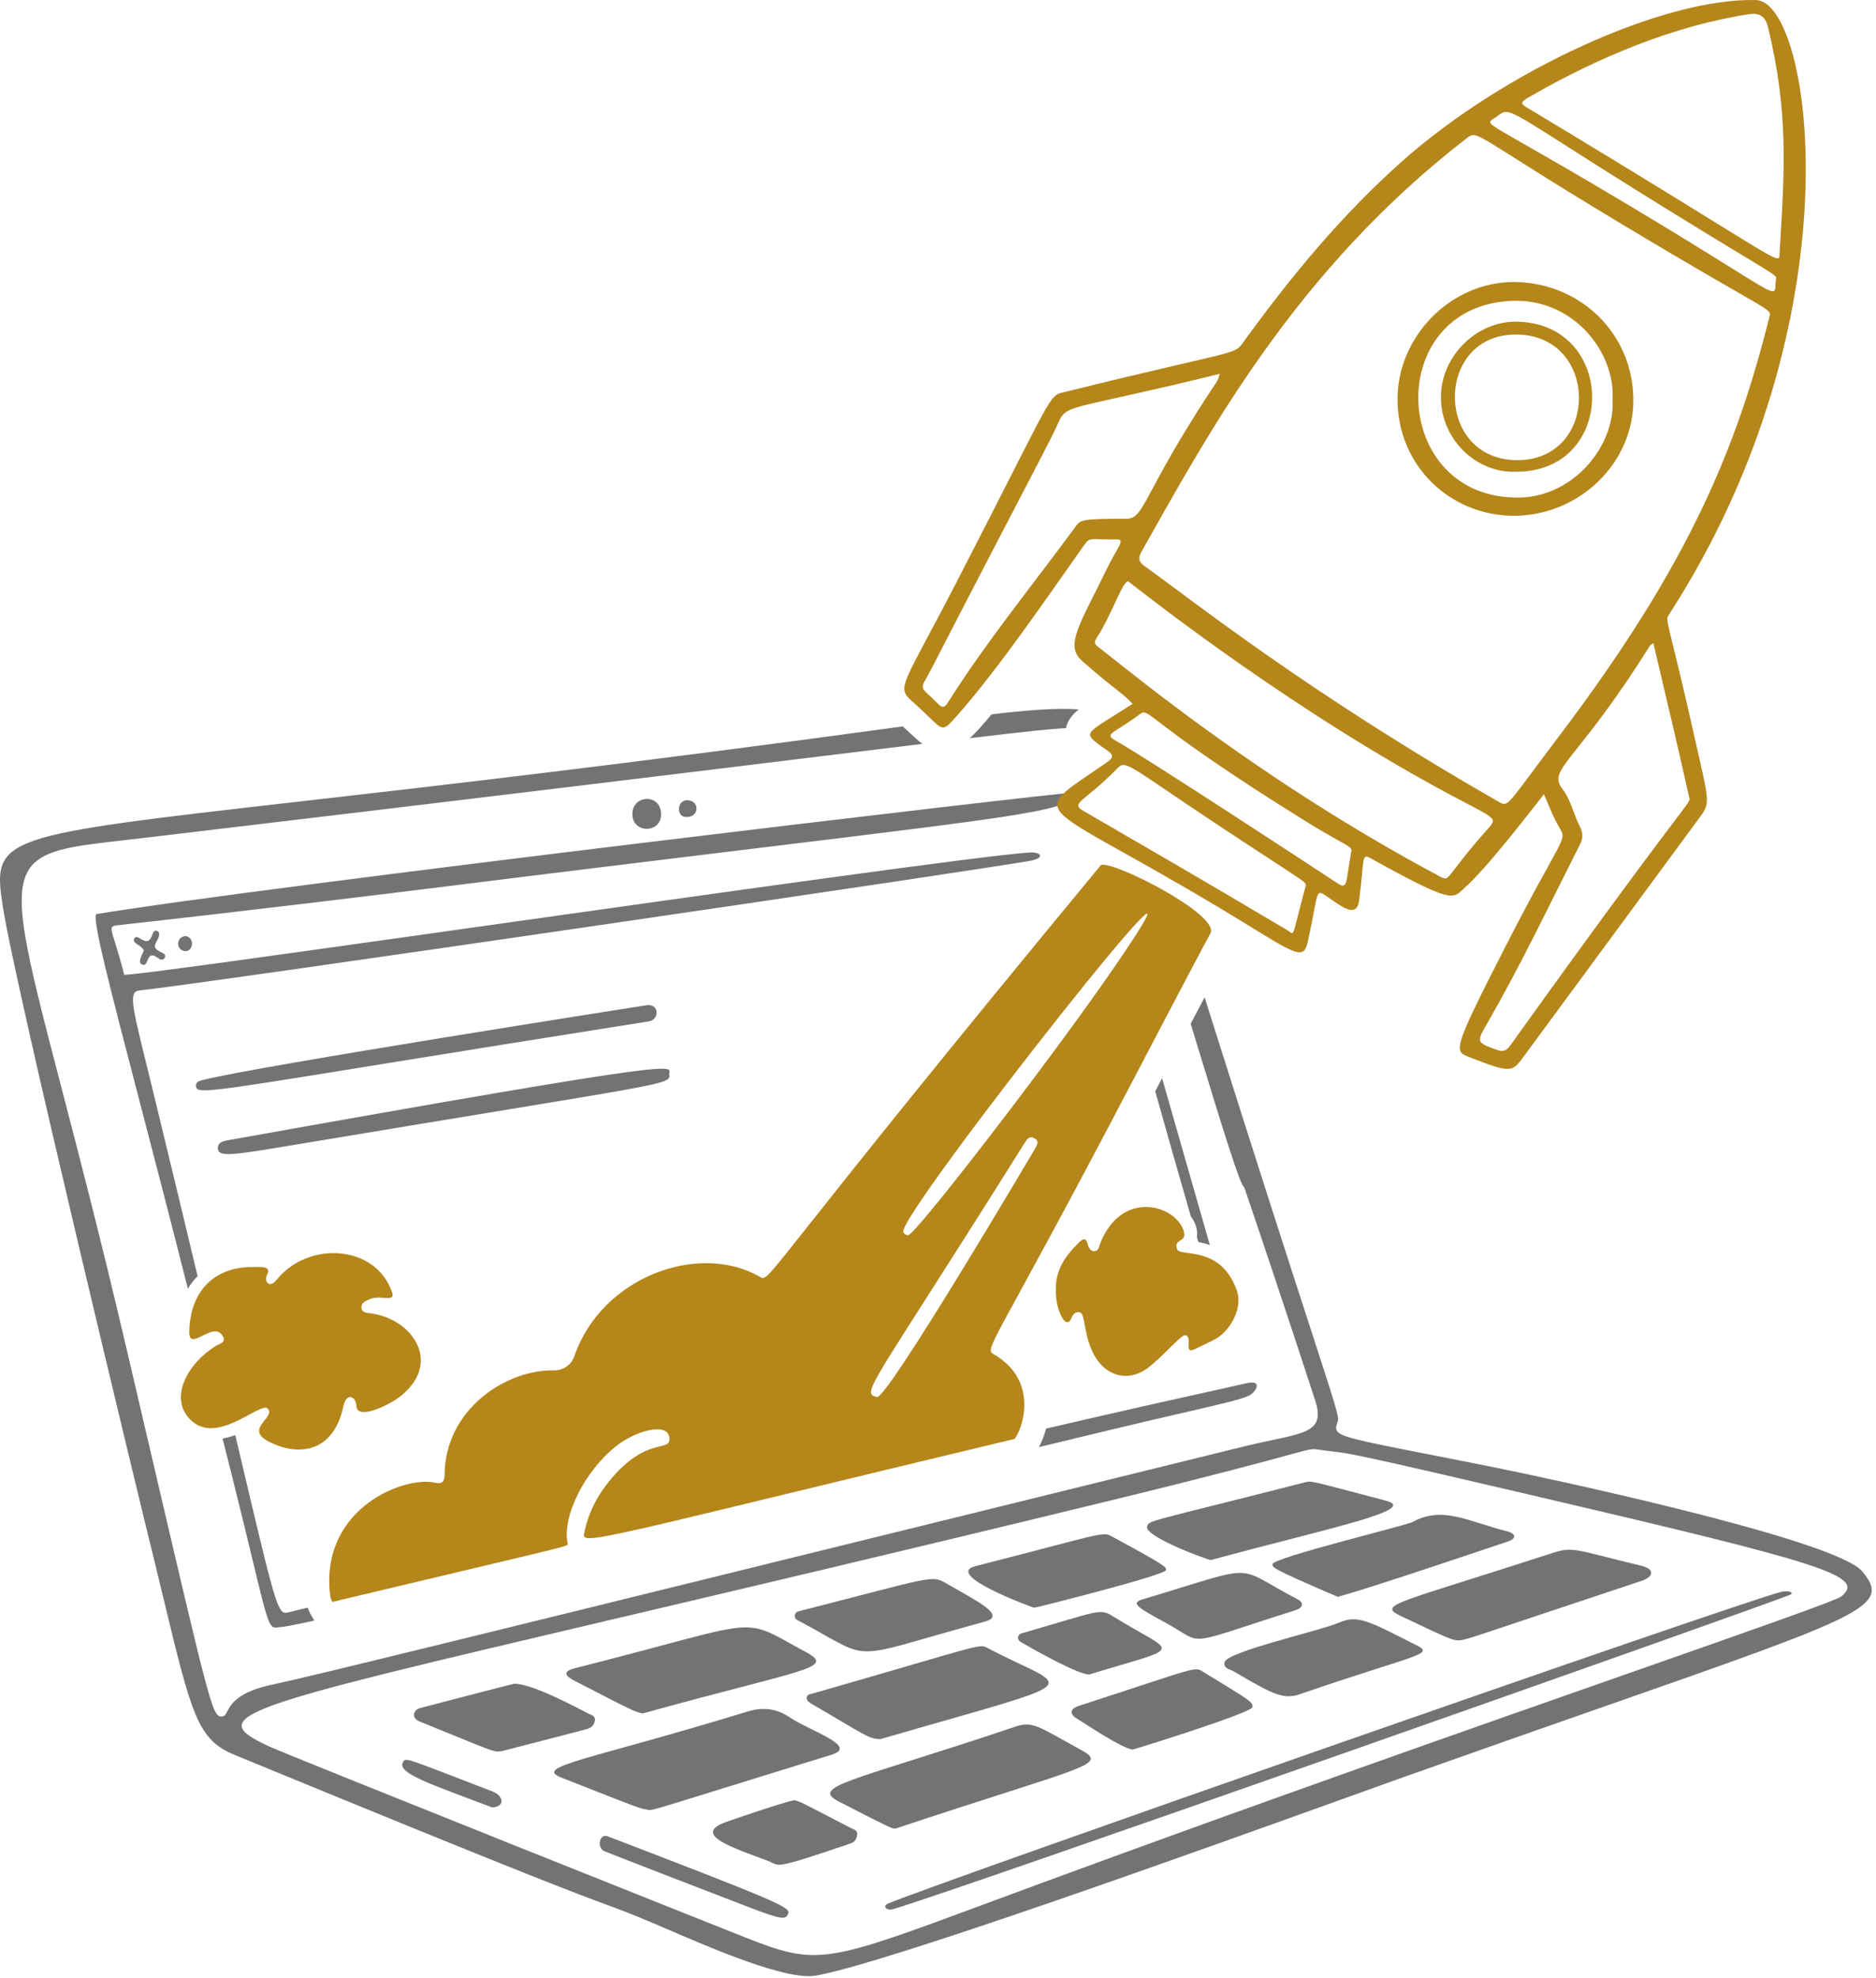 <?xml version="1.0" encoding="UTF-8"?>
<svg width="352px" height="371px" viewBox="0 0 352 371" version="1.1" xmlns="http://www.w3.org/2000/svg" xmlns:xlink="http://www.w3.org/1999/xlink">
    <title>Be-Productive--Streamline-Brooklyn (1)</title>
    <g id="Page-1" stroke="none" stroke-width="1" fill="none" fill-rule="evenodd">
        <g id="Be-Productive--Streamline-Brooklyn-(1)">
            <g id="laptop" transform="translate(0, 132.957)" fill="#727473">
                <path d="M36.773,70.707 C36.757,69.887 37.445,69.785 38.111,69.609 C47.527,67.125 121.243,55.601 121.293,55.593 C123.761,55.227 123.727,58.305 121.785,58.613 C39.277,71.651 36.815,72.849 36.773,70.705 L36.773,70.707 L36.773,70.707 Z" id="vector" fill-rule="nonzero"></path>
                <path d="M40.891,82.559 C40.751,81.297 41.927,81.065 42.861,80.897 C131.925,64.975 125.401,66.967 125.581,68.535 C125.821,70.621 125.853,69.987 55.037,81.813 C43.629,83.719 41.059,84.095 40.889,82.557 L40.891,82.559 Z" id="vector_2" fill-rule="nonzero"></path>
                <path d="M124.039,19.87 C123.975,23.43 118.485,23.438 118.657,19.554 C118.813,16.042 124.111,15.87 124.039,19.87 Z" id="vector_3" fill-rule="nonzero"></path>
                <path d="M27.003,45.312 C26.527,44.306 24.777,44.008 25.165,43.146 C25.815,41.698 27.615,45.492 28.669,42.132 C28.961,41.2 30.103,41.612 29.831,42.604 C29.463,43.95 28.131,44.666 30.183,45.62 C30.551,45.792 31.231,46.074 30.923,46.662 C30.581,47.316 30.005,47.022 29.545,46.678 C27.369,45.046 27.971,48.58 26.669,47.96 C25.873,47.58 26.401,46.646 27.001,45.314 L27.003,45.312 Z" id="vector_4" fill-rule="nonzero"></path>
                <path d="M128.865,20.266 C126.855,20.526 126.915,16.954 129.069,17.138 C131.459,17.342 131.043,20.406 128.865,20.266 Z" id="vector_5" fill-rule="nonzero"></path>
                <path d="M34.767,42.613 C36.641,42.833 36.277,45.609 34.691,45.437 C33.021,45.255 32.945,42.843 34.767,42.613 Z" id="vector_6" fill-rule="nonzero"></path>
                <path d="M121.861,206.569 C119.263,205.997 121.737,206.911 105.347,200.471 C99.977,198.361 110.269,197.243 140.221,188.085 C143.141,187.193 145.619,187.455 148.129,189.131 C152.113,191.789 161.135,194.593 156.061,196.159 C122.025,206.665 123.643,206.277 121.861,206.571 L121.861,206.569 L121.861,206.569 Z" id="vector_7" fill-rule="nonzero"></path>
                <path d="M168.003,210.033 C167.331,210.013 167.607,210.197 157.499,205.015 C151.733,202.059 159.809,201.231 190.511,190.907 C193.763,189.813 194.697,190.795 203.029,195.387 C208.031,198.145 203.121,198.351 168.003,210.031 L168.003,210.033 L168.003,210.033 Z" id="vector_8" fill-rule="nonzero"></path>
                <path d="M120.615,188.425 C119.033,188.153 118.195,187.649 107.753,182.279 C105.551,181.147 105.971,180.427 107.953,179.925 C144.291,170.723 138.369,169.989 151.199,176.909 C156.937,180.005 150.811,180.041 120.615,188.425 Z" id="vector_9" fill-rule="nonzero"></path>
                <path d="M165.187,193.257 C162.865,193.181 162.397,192.495 152.237,186.609 C151.781,186.345 151.365,185.977 151.365,185.519 C151.365,184.823 152.111,184.799 152.591,184.663 C185.123,175.333 183.633,175.273 185.415,176.213 C201.053,184.467 205.653,181.469 165.189,193.253 L165.187,193.257 L165.187,193.257 Z" id="vector_10" fill-rule="nonzero"></path>
                <path d="M273.787,174.735 C272.469,174.715 271.945,174.477 262.883,170.171 C258.301,167.993 261.875,167.899 291.301,158.331 C295.277,157.037 295.667,157.793 307.915,160.717 C310.561,161.349 310.281,162.803 308.099,163.529 C273.845,174.911 275.833,174.409 273.787,174.737 L273.787,174.735 L273.787,174.735 Z" id="vector_11" fill-rule="nonzero"></path>
                <path d="M335.771,166.213 C328.785,168.989 178.045,222.157 167.571,225.135 C166.283,225.501 165.551,224.539 166.613,224.093 C176.043,220.133 326.523,167.523 334.179,165.631 C335.523,165.299 336.893,165.767 335.771,166.213 Z" id="vector_12" fill-rule="nonzero"></path>
                <path d="M227.217,159.655 C226.251,159.527 214.869,155.281 215.233,153.425 C215.479,152.159 215.087,152.695 244.705,145.117 C246.159,144.745 245.341,144.673 260.029,148.517 C266.653,150.251 248.209,153.907 227.217,159.657 L227.217,159.655 L227.217,159.655 Z" id="vector_13" fill-rule="nonzero"></path>
                <path d="M251.007,166.563 C238.441,161.157 238.731,161.065 238.777,160.417 C238.861,159.223 263.955,153.121 265.001,152.541 C270.725,149.369 275.665,152.513 282.789,154.267 C284.283,154.635 284.775,155.563 282.853,156.205 C274.911,158.855 257.907,164.627 251.007,166.565 L251.007,166.563 Z" id="vector_14" fill-rule="nonzero"></path>
                <path d="M177.445,163.971 C183.283,167.357 188.969,170.057 184.817,171.191 C158.221,178.445 164.369,178.819 150.291,171.275 C149.767,170.995 149.049,170.803 149.129,170.053 C149.209,169.303 149.925,169.249 150.507,169.099 C174.867,162.875 174.773,162.421 177.443,163.969 L177.445,163.971 L177.445,163.971 Z" id="vector_15" fill-rule="nonzero"></path>
                <path d="M231.419,180.509 C230.773,180.133 229.585,180.029 229.749,178.867 C230.031,176.861 247.765,172.921 251.289,171.379 C254.813,169.837 256.967,171.195 265.897,175.699 C269.309,177.421 265.241,177.451 243.853,184.837 C240.697,185.927 238.515,184.643 231.419,180.509 L231.419,180.509 Z" id="vector_16" fill-rule="nonzero"></path>
                <path d="M194.031,168.607 C193.415,168.427 176.889,162.359 183.075,160.783 C208.809,154.227 206.677,154.191 209.079,155.485 C219.165,160.915 218.821,161.031 218.781,161.539 C218.709,162.475 194.675,168.519 194.031,168.607 L194.031,168.607 Z" id="vector_17" fill-rule="nonzero"></path>
                <path d="M212.503,195.213 C210.273,194.821 204.471,190.887 202.007,189.363 C200.621,188.505 200.813,187.531 202.363,187.029 C225.469,179.529 224.031,179.573 225.893,180.715 C234.535,186.013 235.007,186.177 235.011,187.221 C235.015,188.265 213.467,194.969 212.503,195.213 L212.503,195.213 Z" id="vector_18" fill-rule="nonzero"></path>
                <path d="M96.537,182.851 C99.825,182.887 107.335,186.871 110.443,188.477 C110.955,188.741 111.803,188.869 111.609,189.851 C111.445,190.679 110.881,191.129 110.171,191.341 C109.207,191.627 94.387,195.437 94.335,195.449 C92.599,195.845 92.743,195.587 78.759,189.951 C77.029,189.253 77.601,187.741 78.823,187.421 C97.635,182.491 96.583,182.849 96.537,182.853 L96.537,182.851 L96.537,182.851 Z" id="vector_19" fill-rule="nonzero"></path>
                <path d="M243.507,167.041 C244.729,167.673 244.415,168.639 243.199,169.023 C221.297,175.949 226.337,175.571 218.793,171.465 C213.839,168.771 211.953,167.761 214.321,167.053 C237.037,160.249 231.047,160.583 243.509,167.041 L243.507,167.041 L243.507,167.041 Z" id="vector_20" fill-rule="nonzero"></path>
                <path d="M149.083,204.695 C150.713,205.235 149.183,204.507 159.671,209.933 C160.195,210.205 160.919,210.333 160.841,211.123 C160.767,211.867 160.453,212.523 159.659,212.793 C144.481,217.949 146.505,216.989 144.087,216.081 C137.641,213.659 129.593,211.119 136.295,208.765 C137.593,208.309 147.059,205.037 149.085,204.697 L149.083,204.695 L149.083,204.695 Z" id="vector_21" fill-rule="nonzero"></path>
                <path d="M204.417,181.111 C202.499,181.275 193.769,176.337 192.107,175.361 C191.603,175.065 190.893,174.813 191.037,174.063 C191.153,173.459 191.813,173.367 192.327,173.219 C205.941,169.289 206.369,168.695 208.637,170.099 C220.835,177.659 222.709,175.493 204.417,181.111 Z" id="vector_22" fill-rule="nonzero"></path>
                <path d="M113.957,211.453 C147.197,224.179 148.385,224.867 147.873,226.033 C147.391,227.129 146.769,227.157 140.489,224.759 C135.171,222.729 115.599,215.159 113.423,214.279 C111.953,213.685 112.421,210.967 113.955,211.451 L113.957,211.453 L113.957,211.453 Z" id="vector_23" fill-rule="nonzero"></path>
                <path d="M92.301,206.043 C81.297,201.839 74.491,199.721 75.591,197.609 C76.127,196.579 75.899,196.743 92.429,203.071 C94.531,203.875 94.815,205.991 92.301,206.043 L92.301,206.043 Z" id="vector_24" fill-rule="nonzero"></path>
                <path d="M227.899,127.831 C230.759,127.199 232.557,126.803 233.673,126.531 L233.675,126.531 C237.231,125.663 235.543,128.273 234.363,128.813 C232.699,129.573 229.211,130.375 222.617,131.891 C218.981,132.727 214.401,133.781 208.663,135.163 L196.047,138.203 C195.675,138.293 195.303,138.383 194.933,138.473 C195.461,137.511 195.935,136.325 196.281,134.995 C212.733,131.175 222.331,129.059 227.899,127.831 L227.899,127.831 Z M57.723,168.573 C56.573,168.859 55.415,169.147 54.249,169.437 C53.94,169.515 53.675,169.581 53.426,169.541 C51.91,169.309 50.986,165.217 44.146,136.213 C43.32,136.515 42.524,136.731 41.762,136.873 C42.504,139.853 43.086,142.119 43.296,142.939 C43.34,143.109 43.367,143.217 43.377,143.255 C49.534,167.897 49.964,171.869 51.417,172.287 C51.701,172.369 52.025,172.313 52.439,172.251 C53.268,172.197 54.844,171.925 58.974,171.011 C58.396,170.049 57.999,169.345 57.723,168.573 L57.723,168.573 Z M35.25,108.761 C35.783,107.869 36.399,107.087 37.075,106.403 C34.8,96.883 32.168,85.941 29.115,73.367 C28.557,71.069 28.053,69.023 27.605,67.203 C24.653,55.207 24.116,53.027 26.221,52.809 C37.961,51.601 189.455,29.413 193.691,28.419 C196.173,27.837 195.133,26.799 193.163,26.937 C184.201,27.563 134.795,34.525 91.561,40.618 C55.308,45.727 23.394,50.224 23.303,49.861 C22.583,47.011 21.971,45.059 21.549,43.714 C20.678,40.936 20.619,40.748 22.105,40.583 C46.459,37.892 73.608,34.551 78.097,33.998 C78.515,33.947 78.736,33.92 78.741,33.919 C104.593,30.692 124.997,28.209 141.103,26.25 C195.701,19.606 200.917,18.972 201.613,15.699 C198.357,15.699 48.175,33.487 18.131,38.493 C17.076,38.669 20.472,51.691 26.184,73.593 C28.791,83.591 31.881,95.439 35.25,108.761 Z" id="Subtract"></path>
                <path d="M186.041,1.039 C191.899,0.327 198.359,-0.259 202.397,0.118 C201.093,1.188 200.299,2.234 199.999,3.616 C197.253,3.744 192.149,4.286 181.981,5.497 C183.155,4.392 184.487,2.925 186.041,1.039 Z M169.392,3.291 C117.439,10.397 81.194,14.53 55.995,17.403 C-0.293,23.822 -1.467,23.955 0.499,36.915 C2.785,51.991 27.079,152.111 27.091,152.159 C28.432,157.561 29.566,162.263 30.555,166.365 C36.014,188.999 37.062,193.343 44.089,196.235 C99.514,219.041 108.57,222.373 113.795,224.297 C115.693,224.995 117.086,225.507 120.011,226.699 C121.402,227.267 123.118,228.005 125.038,228.831 C134.073,232.717 147.62,238.547 153.083,237.603 C165.986,235.373 224.575,214.309 252.621,204.225 L252.625,204.223 L252.631,204.221 L252.675,204.205 L252.681,204.203 C257.499,202.471 261.411,201.063 264.029,200.135 C278.397,195.037 290.539,190.791 300.767,187.215 L300.771,187.213 C350.221,169.921 354.855,168.301 349.425,161.793 C344.263,155.607 287.139,143.629 280.947,142.385 C275.689,141.329 271.323,140.471 267.701,139.761 C254.255,137.123 251.081,136.499 250.737,135.153 C250.629,134.737 250.793,134.253 251.009,133.617 L251.043,133.515 C251.279,132.815 250.365,129.997 246.057,116.725 C242.355,105.327 236.153,86.217 226.025,54.115 C225.625,54.869 225.199,55.671 224.749,56.525 C224.305,57.369 223.857,58.217 223.409,59.071 C223.855,60.525 224.293,61.959 224.723,63.365 C229.245,78.157 232.815,89.837 233.435,89.661 C236.911,99.871 241.299,112.939 246.777,129.731 C248.523,135.083 245.571,135.707 238.709,137.159 L238.707,137.159 C237.149,137.489 235.389,137.861 233.435,138.341 C203.737,145.641 176.159,152.439 151.887,158.423 L151.883,158.423 C95.891,172.225 57.481,181.693 51.171,183.005 C44.591,184.375 43.362,186.691 42.662,188.009 C42.3,188.691 42.08,189.105 41.333,188.983 L41.331,188.983 C39.798,188.731 38.938,185.053 28.371,139.821 C26.99,133.907 25.442,127.281 23.705,119.861 C18.916,99.401 14.772,83.497 11.542,71.101 L11.542,71.101 C4.652,44.656 1.919,34.167 5.948,29.425 C8.598,26.308 14.17,25.674 23.405,24.625 L23.405,24.625 C24.658,24.482 25.979,24.332 27.369,24.167 C88.927,16.857 128.648,11.998 154.404,8.848 C161.678,7.958 167.837,7.205 173.061,6.571 C172.183,5.878 171.239,5.003 170.161,4.003 L170.159,4.001 L170.141,3.984 C169.899,3.759 169.649,3.527 169.392,3.291 L169.392,3.291 Z M223.449,95.219 C221.379,88.097 219.067,79.949 216.761,71.733 L218.047,69.283 L227.011,100.585 C226.249,100.313 225.515,100.135 224.851,100.007 C224.757,99.693 224.665,99.377 224.571,99.059 C224.791,97.767 224.347,96.425 223.449,95.219 Z M305.129,181.057 L305.127,181.059 C276.565,191.071 236.245,205.207 195.477,220.221 C191.877,221.547 188.595,222.765 185.593,223.877 C154.874,235.271 153.492,235.785 140.121,230.557 C136.861,229.283 54.445,196.431 50.473,194.603 C38.023,188.869 44.299,187.395 114.453,170.899 L114.457,170.897 C138.103,165.337 169.006,158.071 208.895,148.361 C228.263,143.647 237.223,141.195 241.689,139.973 C246.105,138.763 246.129,138.757 247.473,138.955 C248.607,139.121 249.361,139.209 250.033,139.289 C253.335,139.675 254.643,139.827 289.037,147.873 C342.005,160.265 350.197,162.659 345.497,166.489 L345.497,166.487 C344.595,167.221 328.951,172.707 305.129,181.057 Z" id="Subtract_2"></path>
            </g>
            <g id="smoke" transform="translate(33.94, 162.195)" fill="#B58619" fill-rule="nonzero">
                <path d="M172.647,0.045 C109.759,76.087 110.561,78.423 108.747,77.359 C97.291,70.643 78.945,77.255 73.809,92.219 C73.249,93.849 71.683,94.883 69.961,94.849 C60.951,94.677 49.535,102.229 49.487,114.437 C49.483,115.703 48.981,116.217 47.729,115.919 C42.097,114.577 26.565,120.485 27.919,136.233 C27.999,137.163 28.139,137.827 28.403,138.275 C72.667,127.719 72.703,127.905 72.587,127.379 C71.449,122.283 75.785,113.709 81.661,109.051 C85.255,106.203 91.243,104.507 91.651,107.401 C92.077,110.421 87.451,106.891 80.355,115.637 C77.987,118.555 76.333,121.853 75.641,125.567 C75.221,127.827 80.869,125.795 156.415,107.703 C157.717,106.265 161.279,96.945 152.607,91.867 C150.573,90.677 151.923,91.521 179.035,39.691 C181.081,35.779 190.953,16.907 193.175,12.887 C195.069,9.459 175.131,-0.723 172.645,0.041 L172.647,0.045 L172.647,0.045 Z M160.177,53.415 C160.137,53.483 132.927,99.637 130.645,99.853 C127.429,99.093 129.223,98.597 158.207,52.355 C158.655,51.641 159.111,50.759 160.121,51.293 C161.205,51.867 160.589,52.695 160.177,53.415 L160.177,53.415 Z M174.949,19.491 C163.055,36.765 137.925,69.281 136.487,69.485 C136.031,69.469 135.693,69.293 135.549,68.897 C134.401,65.723 202.023,-19.829 174.947,19.493 L174.949,19.491 Z" id="vector_25"></path>
                <path d="M164.183,79.939 C163.999,76.035 165.993,73.335 168.475,70.897 C170.621,68.791 169.585,72.549 171.391,72.475 C172.171,72.443 172.239,71.727 172.453,71.165 C176.271,61.097 186.239,63.545 188.089,68.479 C189.045,71.027 186.173,69.969 186.919,72.107 C187.469,73.681 195.009,71.183 198.119,79.827 C199.303,83.119 196.945,87.303 194.287,88.853 C193.037,89.581 191.683,90.133 190.387,90.791 C187.951,92.029 189.943,88.841 188.581,88.261 C187.833,87.941 185.359,91.125 181.949,93.991 C178.089,97.235 173.537,96.185 171.217,91.697 C169.339,88.065 169.735,84.193 168.667,83.953 C167.883,83.777 167.389,84.281 167.129,84.947 C166.067,87.665 164.077,83.301 164.181,79.941 L164.183,79.939 L164.183,79.939 Z" id="vector_26"></path>
                <path d="M13.689,75.445 C15.383,75.461 16.981,75.345 16.167,76.915 C15.511,78.185 16.641,79.527 17.937,77.897 C23.847,70.465 36.647,71.237 39.637,80.251 C40.283,82.197 37.423,80.587 35.401,81.501 C34.665,81.833 33.815,82.141 33.879,83.091 C33.943,84.041 34.909,84.051 35.573,84.137 C43.571,85.161 49.255,93.647 40.907,99.913 C38.901,101.419 33.055,104.269 32.919,101.483 C32.823,99.533 31.001,99.097 30.513,101.471 C28.817,109.735 22.775,111.203 16.819,108.371 C11.525,105.853 17.911,103.763 16.291,102.013 C14.957,100.573 6.785,109.099 1.779,104.091 C-2.449,99.861 1.531,93.235 6.709,90.177 C7.339,89.805 8.463,89.623 7.927,88.543 C6.255,85.183 1.523,91.611 1.577,87.619 C1.667,80.895 5.413,75.373 13.693,75.449 L13.689,75.445 L13.689,75.445 Z" id="vector_27"></path>
            </g>
            <g id="rocket" transform="translate(169.684, -0)" fill="#B58619" fill-rule="nonzero">
                <path d="M143.559,115.135 C179.311,59.773 170.315,0.283 159.809,0.011 C142.463,-0.439 112.619,13.197 93.469,30.187 C82.241,40.149 72.703,51.645 63.905,63.771 C61.683,66.835 64.271,65.067 30.289,73.481 C26.841,74.335 28.709,72.577 9.643,109.487 C-0.171,128.483 -1.565,128.839 1.347,131.427 C7.357,136.769 6.693,137.783 9.419,134.759 C17.341,125.971 27.377,111.201 33.629,102.393 C34.899,100.603 34.647,101.259 39.687,101.175 C41.645,101.143 40.163,102.209 37.833,107.025 C33.081,116.847 30.037,121.033 33.293,123.911 C39.207,129.141 40.865,129.893 42.839,132.019 C34.475,137.353 33.581,137.309 36.075,139.327 C38.261,141.097 40.183,141.473 38.037,142.967 C21.695,154.339 24.279,148.663 66.039,174.493 C74.461,179.703 75.037,179.595 75.757,176.355 C77.771,167.287 77.009,166.585 79.273,168.135 C82.095,170.067 84.861,172.327 85.319,168.935 C86.401,160.925 85.643,159.953 87.625,161.055 C103.147,169.673 102.849,168.555 105.031,166.617 C109.355,162.777 116.935,152.863 120.007,148.979 C121.029,151.233 121.773,153.363 122.919,155.253 C124.469,157.815 123.531,156.471 112.303,178.485 C102.741,197.232 103.165,197.156 105.985,198.27 C114.171,201.504 114.089,201.064 116.449,197.842 L149.353,153.159 C151.339,150.501 150.899,150.015 148.227,138.087 C143.137,115.351 142.609,116.603 143.559,115.135 Z M117.791,17.883 C130.171,10.795 144.375,4.813 158.479,2.667 C160.477,2.363 161.573,3.087 162.059,5.101 C165.905,21.053 165.189,31.649 164.229,47.311 C164.061,50.061 166.551,50.105 118.307,21.059 C115.507,19.373 115.007,19.477 117.791,17.883 L117.791,17.883 Z M111.227,21.819 C113.889,19.757 112.663,20.399 142.117,38.629 C163.763,52.029 163.769,51.423 163.539,52.391 C162.999,56.723 166.627,56.599 130.183,35.081 C107.207,21.515 108.839,23.669 111.227,21.819 Z M32.079,98.841 C23.561,110.425 15.349,120.405 8.133,131.829 C7.585,132.697 7.165,132.877 6.347,132.045 C2.591,128.221 2.811,129.843 5.097,125.409 C24.253,88.287 26.757,83.985 29.119,78.823 C30.521,75.759 32.555,76.701 59.171,70.121 C58.899,71.467 58.149,72.299 57.573,73.173 C44.571,92.925 45.123,97.331 41.615,97.315 C32.989,97.273 33.025,97.551 32.077,98.841 L32.079,98.841 L32.079,98.841 Z M75.297,166.197 C72.487,176.651 73.351,175.339 71.825,174.449 C65.359,170.685 62.203,168.637 33.645,152.125 C31.007,150.599 33.721,150.477 39.687,144.405 C41.685,142.371 40.839,142.845 59.689,155.301 C75.573,165.797 75.509,165.407 75.297,166.197 Z M83.831,159.811 C82.805,165.681 83.235,166.967 81.177,165.613 C75.795,162.073 45.599,142.267 39.533,138.845 C37.355,137.615 39.521,137.483 44.141,133.991 C46.107,132.505 44.695,135.077 75.655,154.253 C82.823,158.693 84.265,158.717 83.831,159.811 L83.831,159.811 Z M109.651,155.283 C101.081,164.857 102.555,165.497 100.385,164.341 C67.293,146.707 43.033,126.495 36.389,121.347 C35.769,120.867 35.525,120.507 36.033,119.733 C38.917,115.349 40.895,109.065 41.995,109.029 C42.911,109.697 68.689,130.349 98.015,146.661 C110.497,153.603 111.633,153.067 109.651,155.283 Z M111.513,150.381 C75.699,129.901 54.275,112.745 45.101,106.201 C44.039,105.445 43.783,104.739 44.497,103.479 C56.987,81.391 73.229,50.909 105.395,26.019 C107.717,24.221 106.095,24.893 134.307,41.851 C162.519,58.809 162.725,57.791 162.345,59.313 C156.227,83.867 147.321,105.723 123.019,137.849 C112.733,151.447 113.401,151.457 111.515,150.379 L111.513,150.381 L111.513,150.381 Z M113.651,196.154 C112.993,197.07 112.317,197.338 111.193,196.926 C107.383,195.534 107.295,195.534 109.327,192.012 C115.649,181.063 121.063,169.647 126.777,158.381 C127.383,157.187 127.365,156.207 126.725,154.973 C125.551,152.715 125.043,150.007 123.529,148.053 C120.527,144.177 125.927,143.399 139.887,121.125 C139.975,120.985 140.155,120.901 140.535,120.601 C147.419,149.637 147.141,149.309 147.287,149.681 C147.665,150.651 147.041,149.577 113.651,196.154 L113.651,196.154 Z" id="vector_28"></path>
                <path d="M115.543,52.927 C127.813,53.607 137.201,63.499 136.765,75.859 C136.347,87.707 125.613,97.387 113.139,96.705 C101.363,96.061 92.041,86.345 92.561,73.929 C93.043,62.433 103.285,52.249 115.541,52.927 L115.543,52.927 L115.543,52.927 Z M132.881,74.975 C133.445,66.121 125.573,55.907 113.901,56.435 C89.615,57.533 91.137,93.791 115.447,93.323 C125.649,93.127 133.403,83.533 132.881,74.975 Z" id="vector_29"></path>
                <path d="M114.699,88.472 C107.519,88.796 100.675,82.57 100.679,74.49 C100.683,66.774 107.431,60.098 115.143,60.338 C133.847,60.922 133.671,88.648 114.699,88.472 Z M115.039,86.31 C130.379,86.294 130.451,63.118 115.115,62.752 C99.411,62.378 99.331,86.326 115.039,86.31 Z" id="vector_30"></path>
            </g>
        </g>
    </g>
</svg>